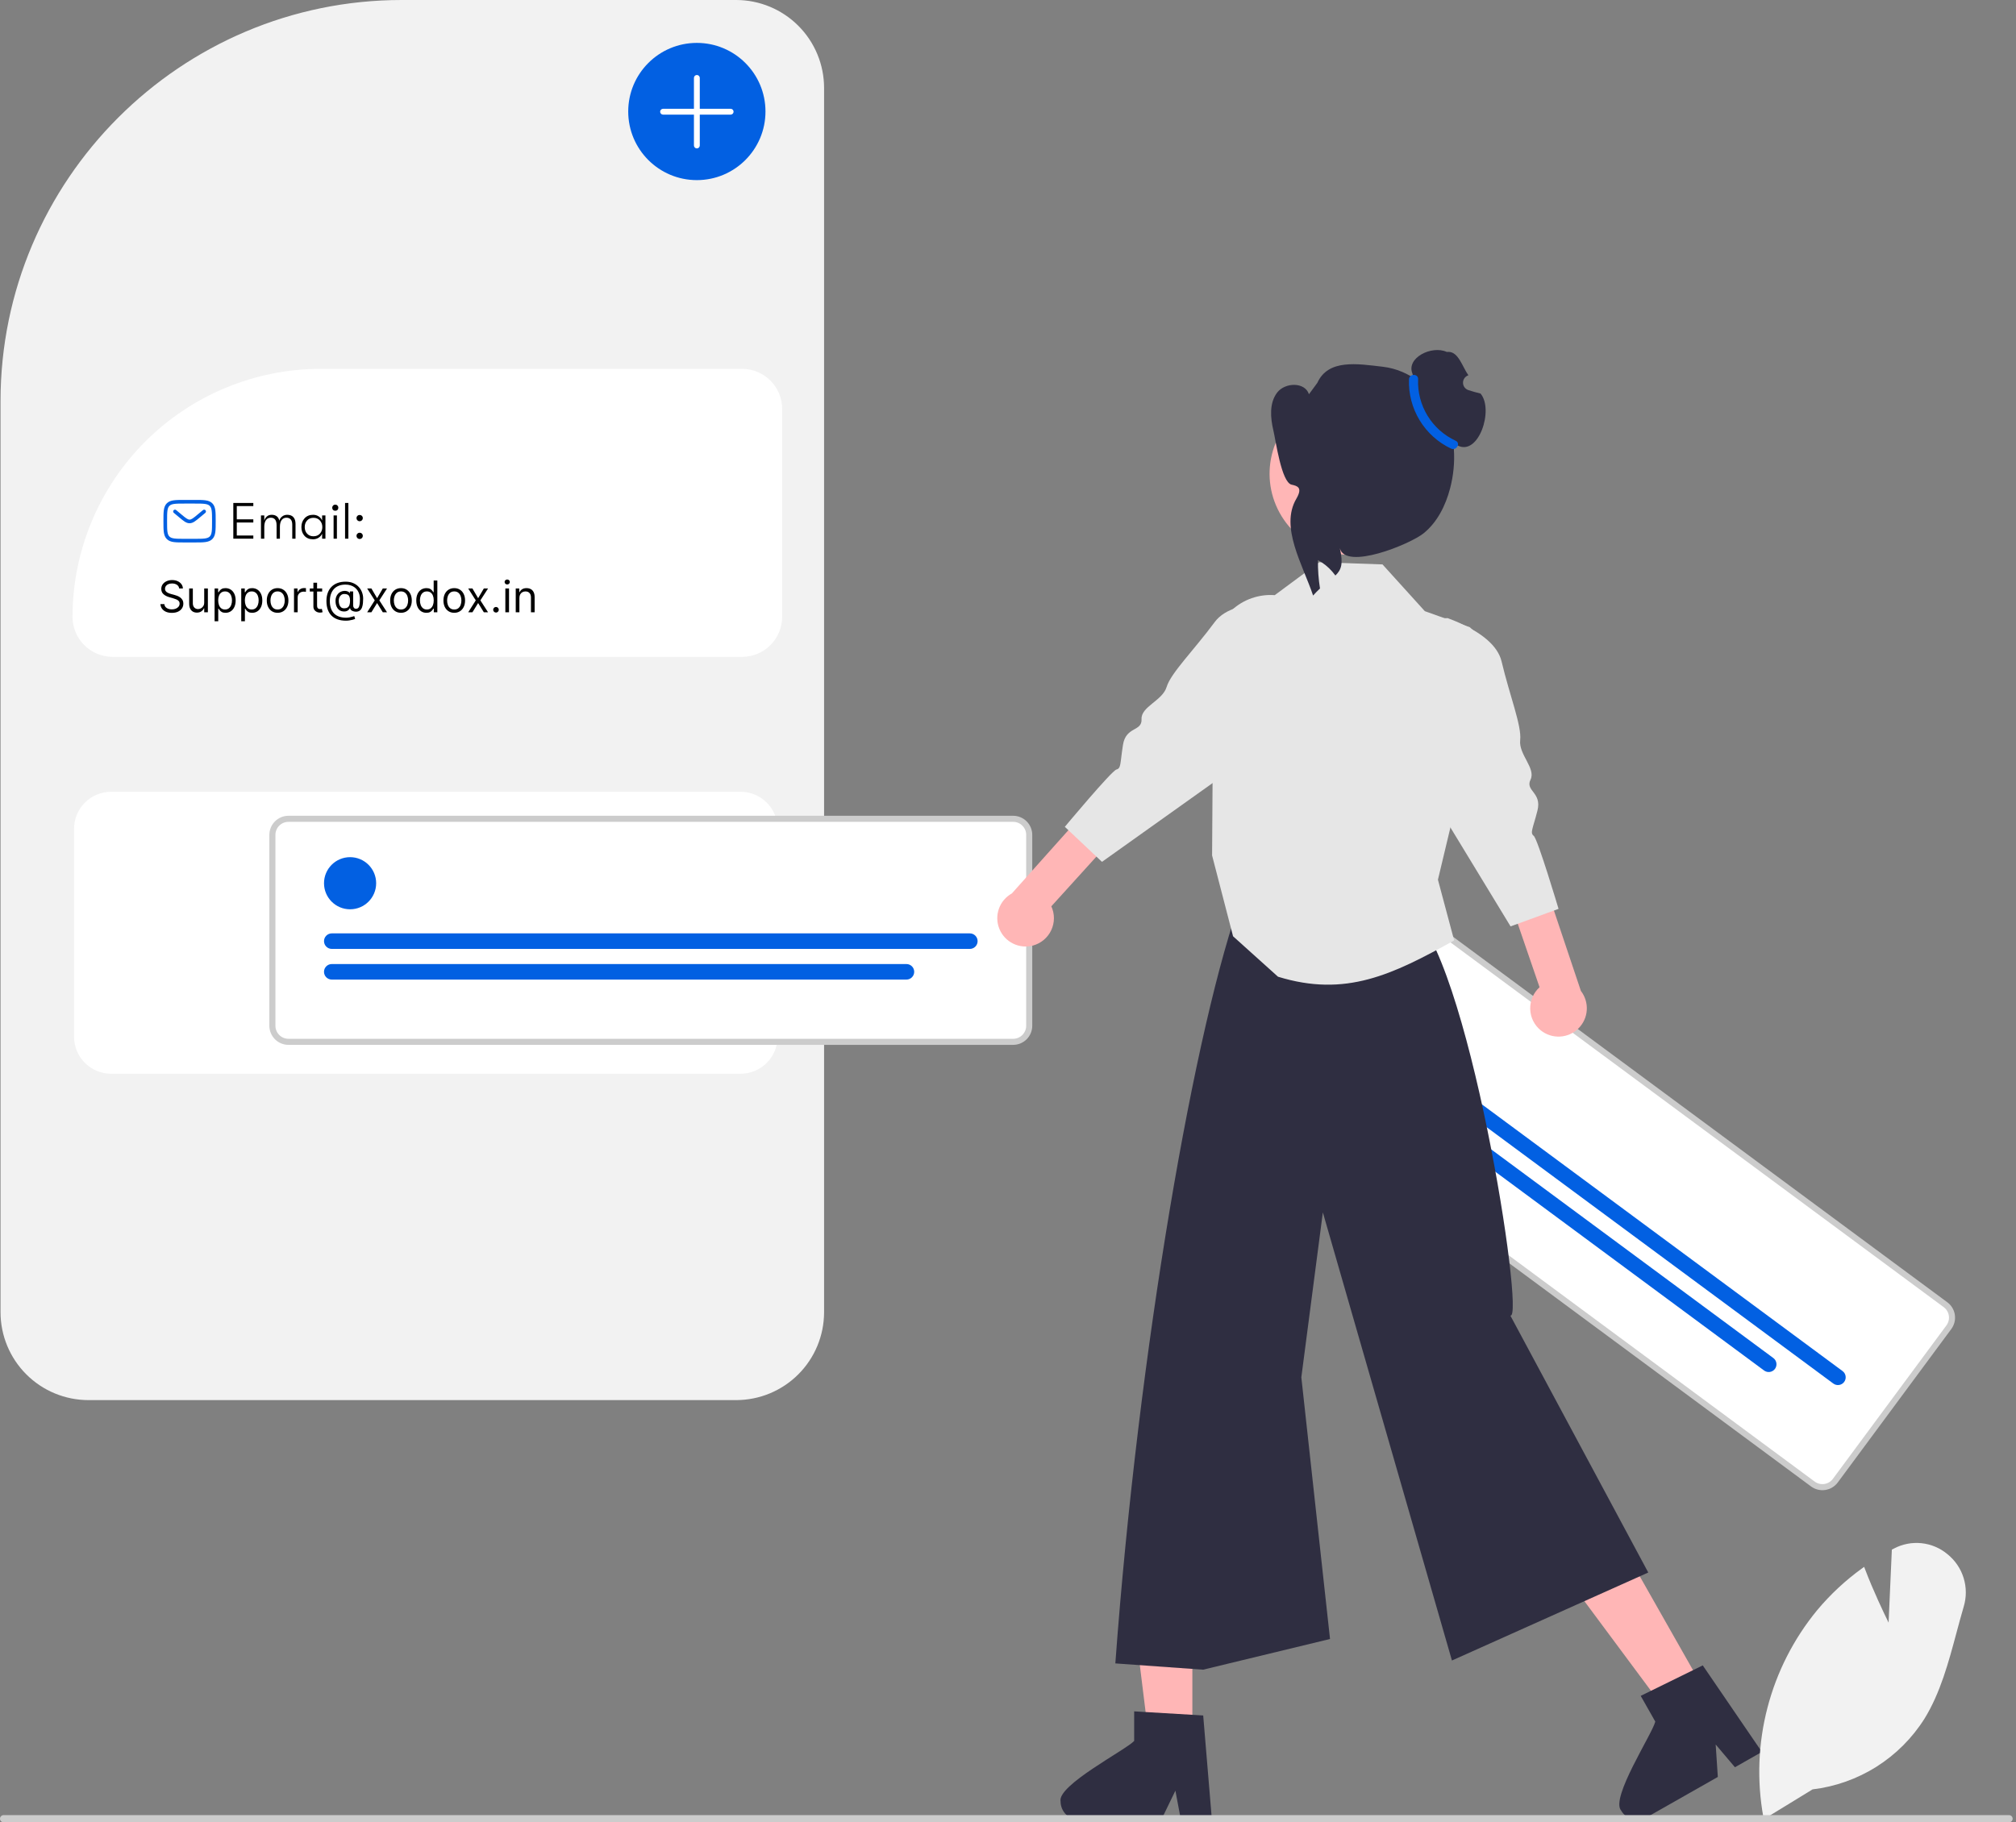 <svg xmlns="http://www.w3.org/2000/svg" width="553" height="500" viewBox="0 0 553 500" fill="none"><rect x="0" y="0" width="553" height="500" fill="#808080" stroke="none"/><g clip-path="url(#clip0_2772_80777)"><path d="M201.944 384.154H24.25C17.859 384.147 11.732 381.605 7.213 377.086C2.694 372.567 0.152 366.44 0.145 360.049V110.072C0.145 49.378 49.522 0 110.216 0H201.945C208.336 0.007 214.463 2.549 218.982 7.068C223.501 11.587 226.042 17.714 226.05 24.105V360.049C226.042 366.44 223.501 372.567 218.981 377.086C214.462 381.605 208.335 384.147 201.944 384.154Z" fill="#F2F2F2"></path><path d="M30.465 217.242C27.773 217.245 25.193 218.316 23.29 220.219C21.386 222.122 20.316 224.703 20.312 227.395V284.452C20.316 287.144 21.386 289.724 23.289 291.628C25.193 293.531 27.773 294.602 30.465 294.605H203.151C205.843 294.602 208.423 293.531 210.327 291.628C212.23 289.724 213.301 287.144 213.304 284.452V227.395C213.301 224.703 212.23 222.122 210.327 220.219C208.423 218.316 205.843 217.245 203.151 217.242H30.465Z" fill="white"></path><path d="M203.565 180.226H30.879C27.967 180.222 25.175 179.064 23.115 177.005C21.056 174.946 19.898 172.154 19.895 169.241C19.915 151.202 27.09 133.907 39.846 121.151C52.602 108.395 69.897 101.22 87.937 101.199H203.565C206.477 101.202 209.269 102.361 211.329 104.42C213.388 106.479 214.546 109.271 214.549 112.184V169.241C214.546 172.153 213.388 174.945 211.328 177.005C209.269 179.064 206.477 180.222 203.565 180.226Z" fill="white"></path><path d="M277.915 285.852H79.126C77.957 285.851 76.837 285.386 76.011 284.56C75.185 283.734 74.72 282.614 74.719 281.445V229.067C74.72 227.899 75.185 226.779 76.011 225.952C76.837 225.126 77.957 224.661 79.126 224.66H277.915C279.084 224.661 280.204 225.126 281.03 225.952C281.856 226.779 282.321 227.899 282.322 229.067V281.445C282.321 282.614 281.856 283.734 281.03 284.56C280.204 285.386 279.084 285.851 277.915 285.852Z" fill="white"></path><path d="M277.915 286.684H79.126C77.737 286.683 76.405 286.13 75.423 285.148C74.441 284.166 73.888 282.834 73.887 281.445V229.067C73.888 227.678 74.441 226.346 75.423 225.364C76.405 224.382 77.737 223.83 79.126 223.828H277.915C279.304 223.83 280.636 224.382 281.618 225.364C282.6 226.346 283.152 227.678 283.154 229.067V281.445C283.152 282.834 282.6 284.166 281.618 285.148C280.636 286.13 279.304 286.683 277.915 286.684ZM79.126 225.492C78.178 225.493 77.269 225.87 76.599 226.54C75.929 227.211 75.552 228.119 75.55 229.067V281.445C75.552 282.393 75.929 283.302 76.599 283.972C77.269 284.642 78.178 285.019 79.126 285.02H277.915C278.863 285.019 279.771 284.642 280.442 283.972C281.112 283.302 281.489 282.393 281.49 281.445V229.067C281.489 228.119 281.112 227.21 280.442 226.54C279.771 225.87 278.863 225.493 277.915 225.492L79.126 225.492Z" fill="#CCCCCC"></path><path d="M96.03 249.487C99.98 249.487 103.182 246.285 103.182 242.335C103.182 238.385 99.98 235.184 96.03 235.184C92.081 235.184 88.879 238.385 88.879 242.335C88.879 246.285 92.081 249.487 96.03 249.487Z" fill="#0260E2"></path><path d="M266.033 260.357H91.008C90.444 260.357 89.902 260.132 89.503 259.733C89.103 259.334 88.879 258.792 88.879 258.227C88.879 257.662 89.103 257.121 89.503 256.721C89.902 256.322 90.444 256.098 91.008 256.098H266.033C266.598 256.098 267.14 256.322 267.539 256.721C267.938 257.121 268.163 257.662 268.163 258.227C268.163 258.792 267.938 259.334 267.539 259.733C267.14 260.132 266.598 260.357 266.033 260.357Z" fill="#0260E2"></path><path d="M248.643 268.771H91.009C90.729 268.772 90.451 268.717 90.193 268.61C89.934 268.503 89.698 268.347 89.5 268.149C89.302 267.951 89.145 267.716 89.037 267.457C88.93 267.199 88.875 266.921 88.875 266.641C88.875 266.361 88.93 266.084 89.037 265.825C89.145 265.567 89.302 265.332 89.5 265.134C89.698 264.936 89.934 264.779 90.193 264.673C90.451 264.566 90.729 264.511 91.009 264.512H248.643C249.208 264.512 249.749 264.736 250.149 265.135C250.548 265.535 250.772 266.077 250.772 266.641C250.772 267.206 250.548 267.748 250.149 268.147C249.749 268.547 249.208 268.771 248.643 268.771Z" fill="#0260E2"></path><path d="M497.279 407.173L337.46 288.957C336.522 288.261 335.897 287.221 335.724 286.065C335.551 284.91 335.844 283.733 336.538 282.793L367.686 240.683C368.382 239.744 369.422 239.12 370.578 238.947C371.733 238.774 372.91 239.067 373.85 239.76L533.669 357.977C534.607 358.673 535.231 359.713 535.404 360.868C535.577 362.024 535.285 363.201 534.591 364.141L503.442 406.251C502.747 407.19 501.707 407.814 500.551 407.987C499.396 408.16 498.219 407.867 497.279 407.173Z" fill="white"></path><path d="M496.783 407.846L336.965 289.629C335.849 288.801 335.107 287.565 334.902 286.192C334.696 284.818 335.044 283.419 335.868 282.301L367.017 240.191C367.844 239.076 369.08 238.334 370.454 238.128C371.828 237.923 373.227 238.27 374.344 239.095L534.163 357.312C535.279 358.139 536.021 359.375 536.226 360.749C536.432 362.123 536.084 363.522 535.259 364.639L504.111 406.749C503.284 407.865 502.047 408.607 500.674 408.813C499.3 409.018 497.901 408.67 496.783 407.846ZM373.355 240.433C372.592 239.87 371.637 239.633 370.7 239.773C369.763 239.913 368.919 240.419 368.355 241.181L337.206 283.291C336.643 284.053 336.406 285.008 336.546 285.946C336.687 286.883 337.193 287.727 337.954 288.291L497.773 406.508C498.535 407.071 499.49 407.308 500.428 407.168C501.365 407.027 502.209 406.521 502.773 405.76L533.922 363.65C534.484 362.887 534.722 361.932 534.582 360.995C534.441 360.057 533.935 359.214 533.174 358.649L373.355 240.433Z" fill="#CCCCCC"></path><path d="M376.929 271.178C380.879 271.178 384.08 267.976 384.08 264.026C384.08 260.077 380.879 256.875 376.929 256.875C372.979 256.875 369.777 260.077 369.777 264.026C369.777 267.976 372.979 271.178 376.929 271.178Z" fill="#0260E2"></path><path d="M502.888 379.61L362.176 275.525C361.722 275.189 361.42 274.687 361.336 274.128C361.252 273.57 361.394 273.001 361.73 272.547C362.066 272.093 362.568 271.791 363.127 271.707C363.686 271.623 364.254 271.765 364.708 272.101L505.421 376.186C505.646 376.352 505.836 376.561 505.98 376.8C506.124 377.04 506.22 377.306 506.261 377.582C506.302 377.859 506.289 378.141 506.221 378.412C506.154 378.684 506.033 378.939 505.867 379.164C505.701 379.389 505.492 379.579 505.252 379.723C505.012 379.867 504.747 379.962 504.47 380.004C504.193 380.045 503.911 380.032 503.64 379.964C503.369 379.896 503.113 379.776 502.888 379.61Z" fill="#0260E2"></path><path d="M483.903 376.033L357.172 282.291C356.947 282.125 356.757 281.916 356.613 281.676C356.469 281.436 356.373 281.171 356.332 280.894C356.248 280.335 356.39 279.767 356.726 279.312C357.062 278.858 357.565 278.556 358.123 278.473C358.682 278.389 359.251 278.531 359.705 278.867L486.436 372.609C486.89 372.945 487.192 373.448 487.276 374.006C487.359 374.565 487.218 375.134 486.882 375.588C486.546 376.042 486.043 376.344 485.485 376.428C484.926 376.511 484.357 376.369 483.903 376.033Z" fill="#0260E2"></path><path d="M422.652 282.718C421.773 282.012 421.057 281.124 420.555 280.115C420.053 279.106 419.777 278 419.744 276.873C419.712 275.747 419.924 274.626 420.367 273.59C420.81 272.554 421.473 271.626 422.31 270.871L409.711 234.187L419.001 228.207L433.647 271.887C434.813 273.39 435.387 275.269 435.26 277.167C435.134 279.065 434.315 280.851 432.96 282.186C431.605 283.521 429.807 284.313 427.907 284.411C426.007 284.509 424.137 283.906 422.652 282.718Z" fill="#FFB6B6"></path><path d="M411.897 181.5C414.123 190.913 417.444 199.136 416.994 203.085C416.549 207.023 421.361 210.807 419.832 213.92C418.306 217.04 423.004 217.374 421.734 222.396C420.459 227.429 419.63 228.505 420.707 229.334C421.791 230.159 427.518 249.368 427.518 249.368L424.159 250.599L414.356 254.175L391.32 216.287L391.39 169.781L397.11 169.598C398.483 170.113 400.004 170.73 401.521 171.475C406.154 173.711 410.841 177.017 411.897 181.5Z" fill="#E6E6E6"></path><path d="M327.072 476.592L315.094 476.591L309.395 430.387L327.074 430.388L327.072 476.592Z" fill="#FFB6B6"></path><path d="M290.918 494.268C290.924 495.61 291.459 496.895 292.407 497.845C293.354 498.795 294.639 499.333 295.981 499.341H318.531L319.23 497.893L322.419 491.311L323.655 497.893L323.928 499.341H332.434L332.312 497.883L330.044 470.685L327.077 470.503L314.258 469.743L311.109 469.551V477.672C308.719 480.213 289.966 489.823 290.918 494.268Z" fill="#2F2E41"></path><path d="M467.412 463.551L456.993 469.462L429.234 432.088L444.611 423.363L467.412 463.551Z" fill="#FFB6B6"></path><path d="M444.689 496.766C445.351 497.935 446.451 498.793 447.746 499.152C449.04 499.511 450.425 499.341 451.594 498.68L452.779 498.012H452.789L471.208 487.552L470.621 478.651L475.906 484.889L479.805 482.671L483.298 480.686L480.21 476.17L467.077 456.941L464.404 458.258L452.87 463.918L450.055 465.305L454.055 472.363C453.235 475.765 441.671 493.364 444.689 496.766Z" fill="#2F2E41"></path><path d="M386.52 249.784C402.573 260.421 418.463 362.618 414.293 360.949L452.129 431.461L398.275 455.602L362.865 332.652L356.964 377.897L364.833 449.7L330.023 458.118L305.945 456.399C312.202 370.811 327.823 280.542 340.768 245.625L386.52 249.784Z" fill="#2F2E41"></path><path d="M398.709 257.371L398.883 258.028C381.913 267.469 369.111 273.7 350.561 267.985L338.233 256.888L332.484 234.719L332.842 178.818C332.856 176.671 333.31 174.55 334.178 172.586C335.046 170.623 336.308 168.858 337.886 167.403C339.464 165.947 341.324 164.831 343.351 164.125C345.379 163.418 347.53 163.136 349.671 163.296L361.866 154.262L379.226 154.861L390.839 167.688L397.777 170.167L403.167 172.088C404.257 173.07 405.447 174.201 406.586 175.449L398.06 226.192L394.433 241.366L398.709 257.371Z" fill="#E6E6E6"></path><path d="M381.264 149.495C392.044 143.566 395.977 130.022 390.048 119.242C384.12 108.462 370.576 104.529 359.796 110.457C349.016 116.386 345.083 129.93 351.011 140.71C356.939 151.49 370.484 155.423 381.264 149.495Z" fill="#FFB6B6"></path><path d="M399.819 122.217C399.752 122.242 399.694 122.267 399.628 122.292C399.501 122.348 399.37 122.396 399.237 122.435C398.388 122.746 397.502 122.95 396.602 123.04C396.218 123.082 395.832 123.102 395.446 123.101C394.95 123.103 394.455 123.071 393.965 123.005C393.419 122.938 392.879 122.828 392.35 122.677C392.099 122.609 391.852 122.529 391.609 122.437C389.955 121.85 388.461 120.887 387.242 119.624C386.023 118.361 385.114 116.833 384.586 115.159V115.151C384.53 114.988 384.482 114.821 384.444 114.652C384.196 113.716 384.071 112.752 384.07 111.783V111.767C384.064 109.405 384.8 107.102 386.175 105.181C387.004 104.006 387.961 103.81 387.424 102.466C385.711 98.18 392.721 94.677 396.859 96.561C397.008 96.547 397.158 96.541 397.308 96.543C400.095 96.537 401.129 100.652 402.79 102.968L402.742 102.984C402.321 103.131 401.957 103.406 401.7 103.771C401.444 104.135 401.307 104.571 401.31 105.016C401.313 105.462 401.455 105.896 401.717 106.257C401.979 106.618 402.346 106.888 402.769 107.029C403.875 107.39 404.993 107.708 406.122 107.984C409.845 112.382 405.577 125.248 399.819 122.217Z" fill="#2F2E41"></path><path d="M397.768 134.009C396.54 138.695 394.273 143.268 390.512 146.314C386.743 149.359 369.018 156.575 367.521 150.398C368.522 154.713 367.919 156.361 366.309 157.904C366.034 157.531 365.742 157.174 365.441 156.825C364.335 155.55 363.008 154.486 361.524 153.682C361.485 156.289 361.673 158.893 362.084 161.467C361.421 162.079 360.789 162.725 360.192 163.402C357.326 154.858 351.042 144.624 355.592 136.844C357.397 133.756 355.892 133.333 354.292 132.979C351.501 132.36 349.961 120.903 349.297 118.118C348.473 114.626 348.147 110.609 350.31 107.742C352.474 104.875 357.948 104.753 359.054 108.169L361.359 105.036C364.337 98.481 372.243 99.792 379.391 100.639C386.539 101.478 392.849 106.503 396.068 112.942C399.278 119.381 399.589 127.041 397.768 134.009Z" fill="#2F2E41"></path><path d="M386.499 104.068C386.347 108.021 387.361 111.93 389.413 115.312C391.465 118.693 394.465 121.397 398.042 123.086C399.494 123.744 400.758 121.591 399.296 120.928C396.1 119.454 393.415 117.064 391.581 114.061C389.747 111.058 388.847 107.578 388.995 104.062C389.078 102.457 386.582 102.468 386.499 104.068Z" fill="#0260E2"></path><path d="M283.396 259.42C284.482 259.118 285.49 258.584 286.349 257.855C287.209 257.126 287.899 256.219 288.374 255.197C288.848 254.174 289.095 253.061 289.097 251.934C289.099 250.807 288.856 249.693 288.385 248.669L314.438 219.934L308.262 210.773L277.567 245.129C275.903 246.05 274.634 247.549 274.001 249.344C273.368 251.138 273.416 253.102 274.134 254.863C274.853 256.625 276.192 258.061 277.899 258.901C279.606 259.741 281.562 259.925 283.396 259.42Z" fill="#FFB6B6"></path><path d="M357.452 166.199C357.452 166.199 338.974 162.881 333.215 170.66C327.457 178.438 321.16 184.678 320.015 188.48C318.869 192.282 312.957 193.853 313.132 197.321C313.307 200.789 308.853 199.239 308.041 204.362C307.23 209.484 307.564 210.804 306.243 211.138C304.923 211.472 292.086 226.859 292.086 226.859L302.28 236.471L338.395 210.747L357.452 166.199Z" fill="#E6E6E6"></path><path d="M191.149 49.419C201.546 49.419 209.974 40.991 209.974 30.594C209.974 20.198 201.546 11.77 191.149 11.77C180.752 11.77 172.324 20.198 172.324 30.594C172.324 40.991 180.752 49.419 191.149 49.419Z" fill="#0260E2"></path><path d="M191.153 40.718C190.94 40.718 190.736 40.634 190.586 40.484C190.436 40.333 190.352 40.13 190.352 39.917V21.379C190.352 21.167 190.436 20.963 190.586 20.813C190.736 20.663 190.94 20.578 191.153 20.578C191.365 20.578 191.569 20.663 191.719 20.813C191.869 20.963 191.954 21.167 191.954 21.379V39.917C191.954 40.13 191.869 40.333 191.719 40.484C191.569 40.634 191.365 40.718 191.153 40.718Z" fill="white"></path><path d="M200.421 31.45H181.883C181.671 31.45 181.467 31.365 181.317 31.215C181.166 31.065 181.082 30.861 181.082 30.649C181.082 30.436 181.166 30.233 181.317 30.082C181.467 29.932 181.671 29.848 181.883 29.848H200.421C200.633 29.848 200.837 29.932 200.987 30.082C201.138 30.233 201.222 30.436 201.222 30.649C201.222 30.861 201.138 31.065 200.987 31.215C200.837 31.365 200.633 31.45 200.421 31.45Z" fill="white"></path><path d="M483.809 499.158L483.698 498.564C481.89 488.595 482.275 478.352 484.825 468.547C487.376 458.742 492.031 449.609 498.467 441.785C502.112 437.425 506.292 433.541 510.907 430.225L511.347 429.907L511.539 430.414C513.835 436.467 516.733 442.529 518.053 445.212L518.944 425.183L519.453 424.913C521.783 423.665 524.433 423.142 527.062 423.414C529.691 423.685 532.179 424.737 534.205 426.435C536.3 428.119 537.843 430.392 538.635 432.961C539.428 435.53 539.433 438.277 538.65 440.848C537.957 443.202 537.303 445.643 536.67 448.004C534.497 456.116 532.249 464.504 527.894 471.568C524.545 476.882 520.05 481.381 514.74 484.736C509.429 488.091 503.436 490.218 497.199 490.96L483.809 499.158Z" fill="#F2F2F2"></path><path d="M552.079 499.009C552.08 499.14 552.054 499.268 552.005 499.389C551.955 499.509 551.882 499.618 551.79 499.71C551.698 499.802 551.589 499.875 551.469 499.925C551.348 499.974 551.219 500 551.089 499.999H0.99C0.727 499.999 0.476 499.895 0.29 499.709C0.104 499.524 0 499.272 0 499.009C0 498.747 0.104 498.495 0.29 498.309C0.476 498.124 0.727 498.02 0.99 498.02H551.089C551.219 498.019 551.348 498.045 551.469 498.094C551.589 498.144 551.698 498.217 551.79 498.309C551.882 498.401 551.955 498.51 552.005 498.63C552.054 498.75 552.08 498.879 552.079 499.009Z" fill="#CCCCCC"></path><path d="M49.148 161.455C49.097 161.023 48.889 160.688 48.526 160.449C48.162 160.21 47.716 160.091 47.188 160.091C46.801 160.091 46.463 160.153 46.173 160.278C45.886 160.403 45.662 160.575 45.5 160.794C45.341 161.013 45.261 161.261 45.261 161.54C45.261 161.773 45.317 161.973 45.428 162.141C45.541 162.305 45.686 162.443 45.862 162.554C46.038 162.662 46.223 162.751 46.416 162.822C46.609 162.891 46.787 162.946 46.949 162.989L47.835 163.227C48.062 163.287 48.315 163.369 48.594 163.474C48.875 163.58 49.144 163.723 49.399 163.905C49.658 164.084 49.871 164.314 50.038 164.595C50.206 164.876 50.29 165.222 50.29 165.631C50.29 166.102 50.166 166.528 49.919 166.909C49.675 167.29 49.317 167.592 48.845 167.817C48.376 168.041 47.807 168.153 47.136 168.153C46.511 168.153 45.97 168.053 45.513 167.851C45.058 167.649 44.7 167.368 44.439 167.007C44.18 166.646 44.034 166.227 44 165.75H45.091C45.119 166.08 45.23 166.352 45.423 166.568C45.619 166.781 45.867 166.94 46.165 167.045C46.466 167.148 46.79 167.199 47.136 167.199C47.54 167.199 47.902 167.134 48.223 167.003C48.544 166.869 48.798 166.685 48.986 166.449C49.173 166.21 49.267 165.932 49.267 165.614C49.267 165.324 49.186 165.088 49.024 164.906C48.862 164.724 48.649 164.577 48.385 164.463C48.121 164.349 47.835 164.25 47.528 164.165L46.455 163.858C45.773 163.662 45.233 163.382 44.835 163.018C44.438 162.655 44.239 162.179 44.239 161.591C44.239 161.102 44.371 160.676 44.635 160.312C44.902 159.946 45.26 159.662 45.709 159.46C46.16 159.256 46.665 159.153 47.222 159.153C47.784 159.153 48.284 159.254 48.722 159.456C49.159 159.655 49.506 159.928 49.761 160.274C50.02 160.621 50.156 161.014 50.17 161.455H49.148Z" fill="black"></path><path d="M56.016 165.324V161.455H57.022V168H56.016V166.892H55.948C55.794 167.224 55.556 167.507 55.232 167.74C54.908 167.97 54.499 168.085 54.005 168.085C53.596 168.085 53.232 167.996 52.914 167.817C52.596 167.635 52.346 167.362 52.164 166.999C51.982 166.632 51.891 166.17 51.891 165.614V161.455H52.897V165.545C52.897 166.023 53.03 166.403 53.297 166.688C53.567 166.972 53.911 167.114 54.328 167.114C54.578 167.114 54.833 167.05 55.091 166.922C55.353 166.794 55.571 166.598 55.748 166.334C55.926 166.07 56.016 165.733 56.016 165.324Z" fill="black"></path><path d="M58.864 170.455V161.455H59.835V162.494H59.955C60.028 162.381 60.131 162.236 60.261 162.06C60.395 161.881 60.585 161.722 60.832 161.582C61.082 161.44 61.42 161.369 61.847 161.369C62.398 161.369 62.883 161.507 63.304 161.783C63.724 162.058 64.053 162.449 64.288 162.955C64.524 163.46 64.642 164.057 64.642 164.744C64.642 165.438 64.524 166.038 64.288 166.547C64.053 167.053 63.726 167.445 63.308 167.723C62.891 167.999 62.409 168.136 61.864 168.136C61.443 168.136 61.106 168.067 60.854 167.928C60.601 167.786 60.406 167.625 60.27 167.446C60.133 167.264 60.028 167.114 59.955 166.994H59.869V170.455H58.864ZM59.852 164.727C59.852 165.222 59.925 165.658 60.07 166.036C60.215 166.411 60.426 166.705 60.705 166.918C60.983 167.128 61.324 167.233 61.727 167.233C62.148 167.233 62.499 167.122 62.78 166.901C63.064 166.676 63.277 166.375 63.419 165.997C63.564 165.616 63.636 165.193 63.636 164.727C63.636 164.267 63.565 163.852 63.423 163.483C63.284 163.111 63.072 162.817 62.788 162.601C62.507 162.382 62.153 162.273 61.727 162.273C61.318 162.273 60.974 162.376 60.696 162.584C60.418 162.788 60.207 163.075 60.065 163.445C59.923 163.811 59.852 164.239 59.852 164.727Z" fill="black"></path><path d="M66.176 170.455V161.455H67.148V162.494H67.267C67.341 162.381 67.443 162.236 67.574 162.06C67.707 161.881 67.898 161.722 68.145 161.582C68.395 161.44 68.733 161.369 69.159 161.369C69.71 161.369 70.196 161.507 70.617 161.783C71.037 162.058 71.365 162.449 71.601 162.955C71.837 163.46 71.954 164.057 71.954 164.744C71.954 165.438 71.837 166.038 71.601 166.547C71.365 167.053 71.038 167.445 70.621 167.723C70.203 167.999 69.722 168.136 69.176 168.136C68.756 168.136 68.419 168.067 68.166 167.928C67.913 167.786 67.719 167.625 67.582 167.446C67.446 167.264 67.341 167.114 67.267 166.994H67.182V170.455H66.176ZM67.165 164.727C67.165 165.222 67.237 165.658 67.382 166.036C67.527 166.411 67.739 166.705 68.017 166.918C68.296 167.128 68.636 167.233 69.04 167.233C69.46 167.233 69.811 167.122 70.092 166.901C70.376 166.676 70.59 166.375 70.731 165.997C70.876 165.616 70.949 165.193 70.949 164.727C70.949 164.267 70.878 163.852 70.736 163.483C70.597 163.111 70.385 162.817 70.101 162.601C69.82 162.382 69.466 162.273 69.04 162.273C68.631 162.273 68.287 162.376 68.008 162.584C67.73 162.788 67.52 163.075 67.378 163.445C67.236 163.811 67.165 164.239 67.165 164.727Z" fill="black"></path><path d="M76.148 168.136C75.557 168.136 75.038 167.996 74.592 167.714C74.149 167.433 73.803 167.04 73.553 166.534C73.305 166.028 73.182 165.438 73.182 164.761C73.182 164.08 73.305 163.484 73.553 162.976C73.803 162.467 74.149 162.072 74.592 161.791C75.038 161.51 75.557 161.369 76.148 161.369C76.739 161.369 77.256 161.51 77.699 161.791C78.145 162.072 78.492 162.467 78.739 162.976C78.989 163.484 79.114 164.08 79.114 164.761C79.114 165.438 78.989 166.028 78.739 166.534C78.492 167.04 78.145 167.433 77.699 167.714C77.256 167.996 76.739 168.136 76.148 168.136ZM76.148 167.233C76.597 167.233 76.966 167.118 77.256 166.888C77.546 166.658 77.76 166.355 77.899 165.98C78.038 165.605 78.108 165.199 78.108 164.761C78.108 164.324 78.038 163.916 77.899 163.538C77.76 163.161 77.546 162.855 77.256 162.622C76.966 162.389 76.597 162.273 76.148 162.273C75.699 162.273 75.329 162.389 75.04 162.622C74.75 162.855 74.535 163.161 74.396 163.538C74.257 163.916 74.188 164.324 74.188 164.761C74.188 165.199 74.257 165.605 74.396 165.98C74.535 166.355 74.75 166.658 75.04 166.888C75.329 167.118 75.699 167.233 76.148 167.233Z" fill="black"></path><path d="M80.649 168V161.455H81.62V162.443H81.689C81.808 162.119 82.024 161.857 82.336 161.655C82.649 161.453 83.001 161.352 83.393 161.352C83.467 161.352 83.559 161.354 83.67 161.357C83.781 161.359 83.865 161.364 83.921 161.369V162.392C83.887 162.384 83.809 162.371 83.687 162.354C83.568 162.334 83.441 162.324 83.308 162.324C82.99 162.324 82.706 162.391 82.456 162.524C82.209 162.655 82.012 162.837 81.868 163.07C81.725 163.3 81.654 163.562 81.654 163.858V168H80.649Z" fill="black"></path><path d="M88.37 161.455V162.307H84.978V161.455H88.37ZM85.967 159.886H86.973V166.125C86.973 166.409 87.014 166.622 87.096 166.764C87.181 166.903 87.289 166.997 87.42 167.045C87.554 167.091 87.694 167.114 87.842 167.114C87.953 167.114 88.044 167.108 88.115 167.097C88.186 167.082 88.243 167.071 88.285 167.062L88.49 167.966C88.421 167.991 88.326 168.017 88.204 168.043C88.082 168.071 87.927 168.085 87.74 168.085C87.456 168.085 87.177 168.024 86.904 167.902C86.635 167.78 86.41 167.594 86.231 167.344C86.055 167.094 85.967 166.778 85.967 166.398V159.886Z" fill="black"></path><path d="M94.912 170.301C94.042 170.301 93.274 170.182 92.606 169.943C91.939 169.707 91.377 169.359 90.923 168.899C90.468 168.439 90.125 167.875 89.892 167.207C89.659 166.54 89.542 165.776 89.542 164.915C89.542 164.082 89.66 163.338 89.896 162.682C90.135 162.026 90.48 161.469 90.931 161.011C91.386 160.551 91.937 160.2 92.585 159.959C93.235 159.717 93.971 159.597 94.792 159.597C95.591 159.597 96.289 159.727 96.889 159.989C97.491 160.247 97.994 160.598 98.397 161.041C98.804 161.482 99.108 161.977 99.309 162.528C99.514 163.08 99.616 163.648 99.616 164.233C99.616 164.645 99.596 165.062 99.556 165.486C99.517 165.909 99.433 166.298 99.305 166.653C99.177 167.006 98.98 167.29 98.713 167.506C98.448 167.722 98.091 167.83 97.639 167.83C97.44 167.83 97.221 167.798 96.983 167.736C96.744 167.673 96.532 167.57 96.348 167.425C96.163 167.28 96.054 167.085 96.019 166.841H95.968C95.9 167.006 95.795 167.162 95.653 167.31C95.514 167.457 95.331 167.575 95.103 167.663C94.879 167.751 94.605 167.79 94.281 167.778C93.912 167.764 93.586 167.682 93.305 167.531C93.024 167.378 92.788 167.17 92.598 166.909C92.41 166.645 92.268 166.339 92.171 165.993C92.078 165.643 92.031 165.267 92.031 164.864C92.031 164.48 92.088 164.129 92.201 163.811C92.315 163.493 92.473 163.214 92.674 162.976C92.879 162.737 93.118 162.547 93.39 162.405C93.666 162.26 93.963 162.17 94.281 162.136C94.565 162.108 94.823 162.121 95.056 162.175C95.289 162.226 95.481 162.304 95.632 162.409C95.782 162.511 95.877 162.625 95.917 162.75H95.968V162.273H96.872V166.125C96.872 166.364 96.939 166.574 97.072 166.756C97.206 166.938 97.4 167.028 97.656 167.028C97.946 167.028 98.167 166.929 98.321 166.73C98.477 166.531 98.584 166.224 98.64 165.81C98.7 165.395 98.73 164.864 98.73 164.216C98.73 163.835 98.677 163.46 98.572 163.091C98.47 162.719 98.314 162.371 98.103 162.047C97.896 161.723 97.633 161.437 97.315 161.19C96.997 160.943 96.623 160.75 96.194 160.611C95.768 160.469 95.284 160.398 94.741 160.398C94.073 160.398 93.475 160.501 92.947 160.709C92.421 160.913 91.974 161.213 91.605 161.608C91.238 162 90.959 162.477 90.765 163.04C90.575 163.599 90.48 164.236 90.48 164.949C90.48 165.673 90.575 166.317 90.765 166.879C90.959 167.442 91.243 167.916 91.618 168.303C91.995 168.689 92.463 168.982 93.019 169.18C93.576 169.382 94.218 169.483 94.946 169.483C95.258 169.483 95.566 169.453 95.87 169.393C96.174 169.334 96.443 169.268 96.676 169.197C96.909 169.126 97.076 169.074 97.179 169.04L97.417 169.824C97.241 169.898 97.011 169.972 96.727 170.045C96.446 170.119 96.144 170.18 95.823 170.229C95.505 170.277 95.201 170.301 94.912 170.301ZM94.417 166.909C94.798 166.909 95.106 166.832 95.342 166.679C95.578 166.526 95.75 166.294 95.858 165.984C95.966 165.675 96.019 165.284 96.019 164.812C96.019 164.335 95.96 163.963 95.841 163.696C95.721 163.429 95.545 163.241 95.312 163.134C95.079 163.026 94.792 162.972 94.451 162.972C94.127 162.972 93.85 163.057 93.62 163.227C93.393 163.395 93.218 163.619 93.096 163.901C92.977 164.179 92.917 164.483 92.917 164.812C92.917 165.176 92.966 165.518 93.062 165.839C93.159 166.158 93.316 166.416 93.535 166.615C93.754 166.811 94.048 166.909 94.417 166.909Z" fill="black"></path><path d="M101.871 161.455L103.44 164.131L105.008 161.455H106.167L104.053 164.727L106.167 168H105.008L103.44 165.46L101.871 168H100.712L102.792 164.727L100.712 161.455H101.871Z" fill="black"></path><path d="M109.991 168.136C109.401 168.136 108.882 167.996 108.436 167.714C107.993 167.433 107.646 167.04 107.396 166.534C107.149 166.028 107.026 165.438 107.026 164.761C107.026 164.08 107.149 163.484 107.396 162.976C107.646 162.467 107.993 162.072 108.436 161.791C108.882 161.51 109.401 161.369 109.991 161.369C110.582 161.369 111.099 161.51 111.543 161.791C111.989 162.072 112.335 162.467 112.582 162.976C112.832 163.484 112.957 164.08 112.957 164.761C112.957 165.438 112.832 166.028 112.582 166.534C112.335 167.04 111.989 167.433 111.543 167.714C111.099 167.996 110.582 168.136 109.991 168.136ZM109.991 167.233C110.44 167.233 110.81 167.118 111.099 166.888C111.389 166.658 111.604 166.355 111.743 165.98C111.882 165.605 111.952 165.199 111.952 164.761C111.952 164.324 111.882 163.916 111.743 163.538C111.604 163.161 111.389 162.855 111.099 162.622C110.81 162.389 110.44 162.273 109.991 162.273C109.543 162.273 109.173 162.389 108.884 162.622C108.594 162.855 108.379 163.161 108.24 163.538C108.101 163.916 108.031 164.324 108.031 164.761C108.031 165.199 108.101 165.605 108.24 165.98C108.379 166.355 108.594 166.658 108.884 166.888C109.173 167.118 109.543 167.233 109.991 167.233Z" fill="black"></path><path d="M116.964 168.136C116.419 168.136 115.937 167.999 115.52 167.723C115.102 167.445 114.775 167.053 114.539 166.547C114.304 166.038 114.186 165.438 114.186 164.744C114.186 164.057 114.304 163.46 114.539 162.955C114.775 162.449 115.103 162.058 115.524 161.783C115.944 161.507 116.43 161.369 116.981 161.369C117.407 161.369 117.744 161.44 117.991 161.582C118.241 161.722 118.431 161.881 118.562 162.06C118.696 162.236 118.799 162.381 118.873 162.494H118.958V159.273H119.964V168H118.993V166.994H118.873C118.799 167.114 118.694 167.264 118.558 167.446C118.422 167.625 118.227 167.786 117.974 167.928C117.721 168.067 117.385 168.136 116.964 168.136ZM117.1 167.233C117.504 167.233 117.845 167.128 118.123 166.918C118.402 166.705 118.613 166.411 118.758 166.036C118.903 165.658 118.975 165.222 118.975 164.727C118.975 164.239 118.904 163.811 118.762 163.445C118.62 163.075 118.41 162.788 118.132 162.584C117.853 162.376 117.51 162.273 117.1 162.273C116.674 162.273 116.319 162.382 116.035 162.601C115.754 162.817 115.542 163.111 115.4 163.483C115.261 163.852 115.191 164.267 115.191 164.727C115.191 165.193 115.262 165.616 115.404 165.997C115.549 166.375 115.762 166.676 116.044 166.901C116.328 167.122 116.68 167.233 117.1 167.233Z" fill="black"></path><path d="M124.605 168.136C124.014 168.136 123.495 167.996 123.049 167.714C122.606 167.433 122.26 167.04 122.01 166.534C121.762 166.028 121.639 165.438 121.639 164.761C121.639 164.08 121.762 163.484 122.01 162.976C122.26 162.467 122.606 162.072 123.049 161.791C123.495 161.51 124.014 161.369 124.605 161.369C125.196 161.369 125.713 161.51 126.156 161.791C126.602 162.072 126.949 162.467 127.196 162.976C127.446 163.484 127.571 164.08 127.571 164.761C127.571 165.438 127.446 166.028 127.196 166.534C126.949 167.04 126.602 167.433 126.156 167.714C125.713 167.996 125.196 168.136 124.605 168.136ZM124.605 167.233C125.054 167.233 125.423 167.118 125.713 166.888C126.002 166.658 126.217 166.355 126.356 165.98C126.495 165.605 126.565 165.199 126.565 164.761C126.565 164.324 126.495 163.916 126.356 163.538C126.217 163.161 126.002 162.855 125.713 162.622C125.423 162.389 125.054 162.273 124.605 162.273C124.156 162.273 123.787 162.389 123.497 162.622C123.207 162.855 122.993 163.161 122.853 163.538C122.714 163.916 122.645 164.324 122.645 164.761C122.645 165.199 122.714 165.605 122.853 165.98C122.993 166.355 123.207 166.658 123.497 166.888C123.787 167.118 124.156 167.233 124.605 167.233Z" fill="black"></path><path d="M129.586 161.455L131.154 164.131L132.723 161.455H133.882L131.768 164.727L133.882 168H132.723L131.154 165.46L129.586 168H128.427L130.507 164.727L128.427 161.455H129.586Z" fill="black"></path><path d="M136.05 168.068C135.839 168.068 135.659 167.993 135.509 167.842C135.358 167.692 135.283 167.511 135.283 167.301C135.283 167.091 135.358 166.911 135.509 166.76C135.659 166.609 135.839 166.534 136.05 166.534C136.26 166.534 136.44 166.609 136.591 166.76C136.741 166.911 136.817 167.091 136.817 167.301C136.817 167.44 136.781 167.568 136.71 167.685C136.642 167.801 136.55 167.895 136.433 167.966C136.32 168.034 136.192 168.068 136.05 168.068Z" fill="black"></path><path d="M138.621 168V161.455H139.627V168H138.621ZM139.133 160.364C138.937 160.364 138.768 160.297 138.626 160.163C138.487 160.03 138.417 159.869 138.417 159.682C138.417 159.494 138.487 159.334 138.626 159.2C138.768 159.067 138.937 159 139.133 159C139.329 159 139.496 159.067 139.636 159.2C139.778 159.334 139.849 159.494 139.849 159.682C139.849 159.869 139.778 160.03 139.636 160.163C139.496 160.297 139.329 160.364 139.133 160.364Z" fill="black"></path><path d="M142.475 164.062V168H141.469V161.455H142.441V162.477H142.526C142.679 162.145 142.912 161.878 143.225 161.676C143.537 161.472 143.941 161.369 144.435 161.369C144.878 161.369 145.266 161.46 145.598 161.642C145.931 161.821 146.189 162.094 146.374 162.46C146.559 162.824 146.651 163.284 146.651 163.841V168H145.645V163.909C145.645 163.395 145.512 162.994 145.245 162.707C144.978 162.418 144.611 162.273 144.145 162.273C143.824 162.273 143.537 162.342 143.284 162.482C143.034 162.621 142.837 162.824 142.692 163.091C142.547 163.358 142.475 163.682 142.475 164.062Z" fill="black"></path></g><path d="M64 147.8V138H69.488V138.854H64.952V142.494H69.488V143.362H64.952V146.932H69.488V147.8H64Z" fill="black"></path><path d="M71.586 147.8V141.416H72.496V142.858C72.618 142.41 72.846 142.032 73.182 141.724C73.528 141.407 73.98 141.248 74.54 141.248C75.091 141.248 75.548 141.383 75.912 141.654C76.276 141.925 76.51 142.326 76.612 142.858C76.743 142.401 77.004 142.018 77.396 141.71C77.788 141.402 78.25 141.248 78.782 141.248C79.529 141.248 80.094 141.463 80.476 141.892C80.868 142.321 81.064 142.942 81.064 143.754V147.8H80.168V143.95C80.168 143.297 80.024 142.816 79.734 142.508C79.454 142.2 79.067 142.046 78.572 142.046C78.003 142.046 77.56 142.265 77.242 142.704C76.934 143.133 76.78 143.745 76.78 144.538V147.8H75.87V144.132C75.87 142.741 75.343 142.046 74.288 142.046C73.7 142.046 73.252 142.27 72.944 142.718C72.646 143.166 72.496 143.773 72.496 144.538V147.8H71.586Z" fill="black"></path><path d="M85.867 147.968C84.887 147.968 84.107 147.655 83.529 147.03C82.959 146.395 82.675 145.593 82.675 144.622C82.675 143.651 82.964 142.849 83.543 142.214C84.131 141.57 84.91 141.248 85.881 141.248C86.459 141.248 86.968 141.393 87.407 141.682C87.845 141.962 88.163 142.34 88.359 142.816V141.416H89.269V147.8H88.359V146.428C88.163 146.885 87.836 147.259 87.379 147.548C86.931 147.828 86.427 147.968 85.867 147.968ZM85.979 147.142C86.725 147.142 87.318 146.899 87.757 146.414C88.195 145.929 88.415 145.331 88.415 144.622C88.415 143.903 88.195 143.301 87.757 142.816C87.318 142.321 86.725 142.074 85.979 142.074C85.26 142.074 84.681 142.317 84.243 142.802C83.804 143.278 83.585 143.885 83.585 144.622C83.585 145.35 83.804 145.952 84.243 146.428C84.681 146.904 85.26 147.142 85.979 147.142Z" fill="black"></path><path d="M92.57 139.904C92.412 140.063 92.211 140.142 91.968 140.142C91.725 140.142 91.525 140.063 91.366 139.904C91.207 139.745 91.128 139.545 91.128 139.302C91.128 139.069 91.207 138.873 91.366 138.714C91.525 138.546 91.725 138.462 91.968 138.462C92.211 138.462 92.412 138.546 92.57 138.714C92.729 138.873 92.808 139.069 92.808 139.302C92.808 139.545 92.729 139.745 92.57 139.904ZM91.506 147.8V141.416H92.416V147.8H91.506Z" fill="black"></path><path d="M94.651 147.8V138H95.561V147.8H94.651Z" fill="black"></path><path d="M98.649 143.012C98.416 143.012 98.215 142.928 98.047 142.76C97.879 142.592 97.795 142.387 97.795 142.144C97.795 141.901 97.879 141.701 98.047 141.542C98.215 141.374 98.416 141.29 98.649 141.29C98.892 141.29 99.097 141.374 99.265 141.542C99.433 141.701 99.517 141.901 99.517 142.144C99.517 142.387 99.433 142.592 99.265 142.76C99.097 142.928 98.892 143.012 98.649 143.012ZM98.649 147.884C98.416 147.884 98.215 147.8 98.047 147.632C97.879 147.464 97.795 147.259 97.795 147.016C97.795 146.773 97.879 146.573 98.047 146.414C98.215 146.246 98.416 146.162 98.649 146.162C98.892 146.162 99.097 146.246 99.265 146.414C99.433 146.573 99.517 146.773 99.517 147.016C99.517 147.259 99.433 147.464 99.265 147.632C99.097 147.8 98.892 147.884 98.649 147.884Z" fill="black"></path><path fill-rule="evenodd" clip-rule="evenodd" d="M50.628 137.168H53.37C54.595 137.168 55.565 137.168 56.325 137.27C57.106 137.375 57.739 137.597 58.238 138.095C58.737 138.594 58.958 139.227 59.063 140.009C59.165 140.768 59.165 141.739 59.165 142.964V143.039C59.165 144.264 59.165 145.235 59.063 145.994C58.958 146.776 58.737 147.408 58.238 147.907C57.739 148.406 57.106 148.627 56.325 148.733C55.565 148.835 54.595 148.835 53.37 148.835H50.628C49.403 148.835 48.432 148.835 47.673 148.733C46.891 148.627 46.258 148.406 45.76 147.907C45.261 147.408 45.039 146.776 44.934 145.994C44.832 145.235 44.832 144.264 44.832 143.039V142.964C44.832 141.739 44.832 140.768 44.934 140.009C45.039 139.227 45.261 138.594 45.76 138.095C46.258 137.597 46.891 137.375 47.673 137.27C48.432 137.168 49.403 137.168 50.628 137.168ZM47.806 138.261C47.135 138.351 46.749 138.52 46.467 138.803C46.184 139.085 46.015 139.471 45.925 140.142C45.833 140.827 45.832 141.73 45.832 143.001C45.832 144.273 45.833 145.176 45.925 145.861C46.015 146.531 46.184 146.918 46.467 147.2C46.749 147.482 47.135 147.651 47.806 147.741C48.491 147.834 49.394 147.835 50.665 147.835H53.332C54.603 147.835 55.506 147.834 56.191 147.741C56.862 147.651 57.249 147.482 57.531 147.2C57.813 146.918 57.982 146.531 58.072 145.861C58.164 145.176 58.165 144.273 58.165 143.001C58.165 141.73 58.164 140.827 58.072 140.142C57.982 139.471 57.813 139.085 57.531 138.803C57.249 138.52 56.862 138.351 56.191 138.261C55.506 138.169 54.603 138.168 53.332 138.168H50.665C49.394 138.168 48.491 138.169 47.806 138.261ZM47.615 140.015C47.791 139.802 48.107 139.774 48.319 139.951L49.758 141.15C50.38 141.668 50.812 142.027 51.176 142.261C51.529 142.488 51.769 142.565 51.999 142.565C52.229 142.565 52.468 142.488 52.821 142.261C53.185 142.027 53.617 141.668 54.239 141.15L55.679 139.951C55.891 139.774 56.206 139.802 56.383 140.015C56.56 140.227 56.531 140.542 56.319 140.719L54.855 141.939C54.264 142.431 53.785 142.831 53.362 143.102C52.922 143.386 52.493 143.565 51.999 143.565C51.505 143.565 51.076 143.386 50.636 143.102C50.213 142.831 49.734 142.431 49.143 141.939L47.679 140.719C47.467 140.542 47.438 140.227 47.615 140.015Z" fill="#0260E2"></path><defs><clipPath id="clip0_2772_80777"><rect width="552.079" height="500" fill="white"></rect></clipPath></defs></svg>